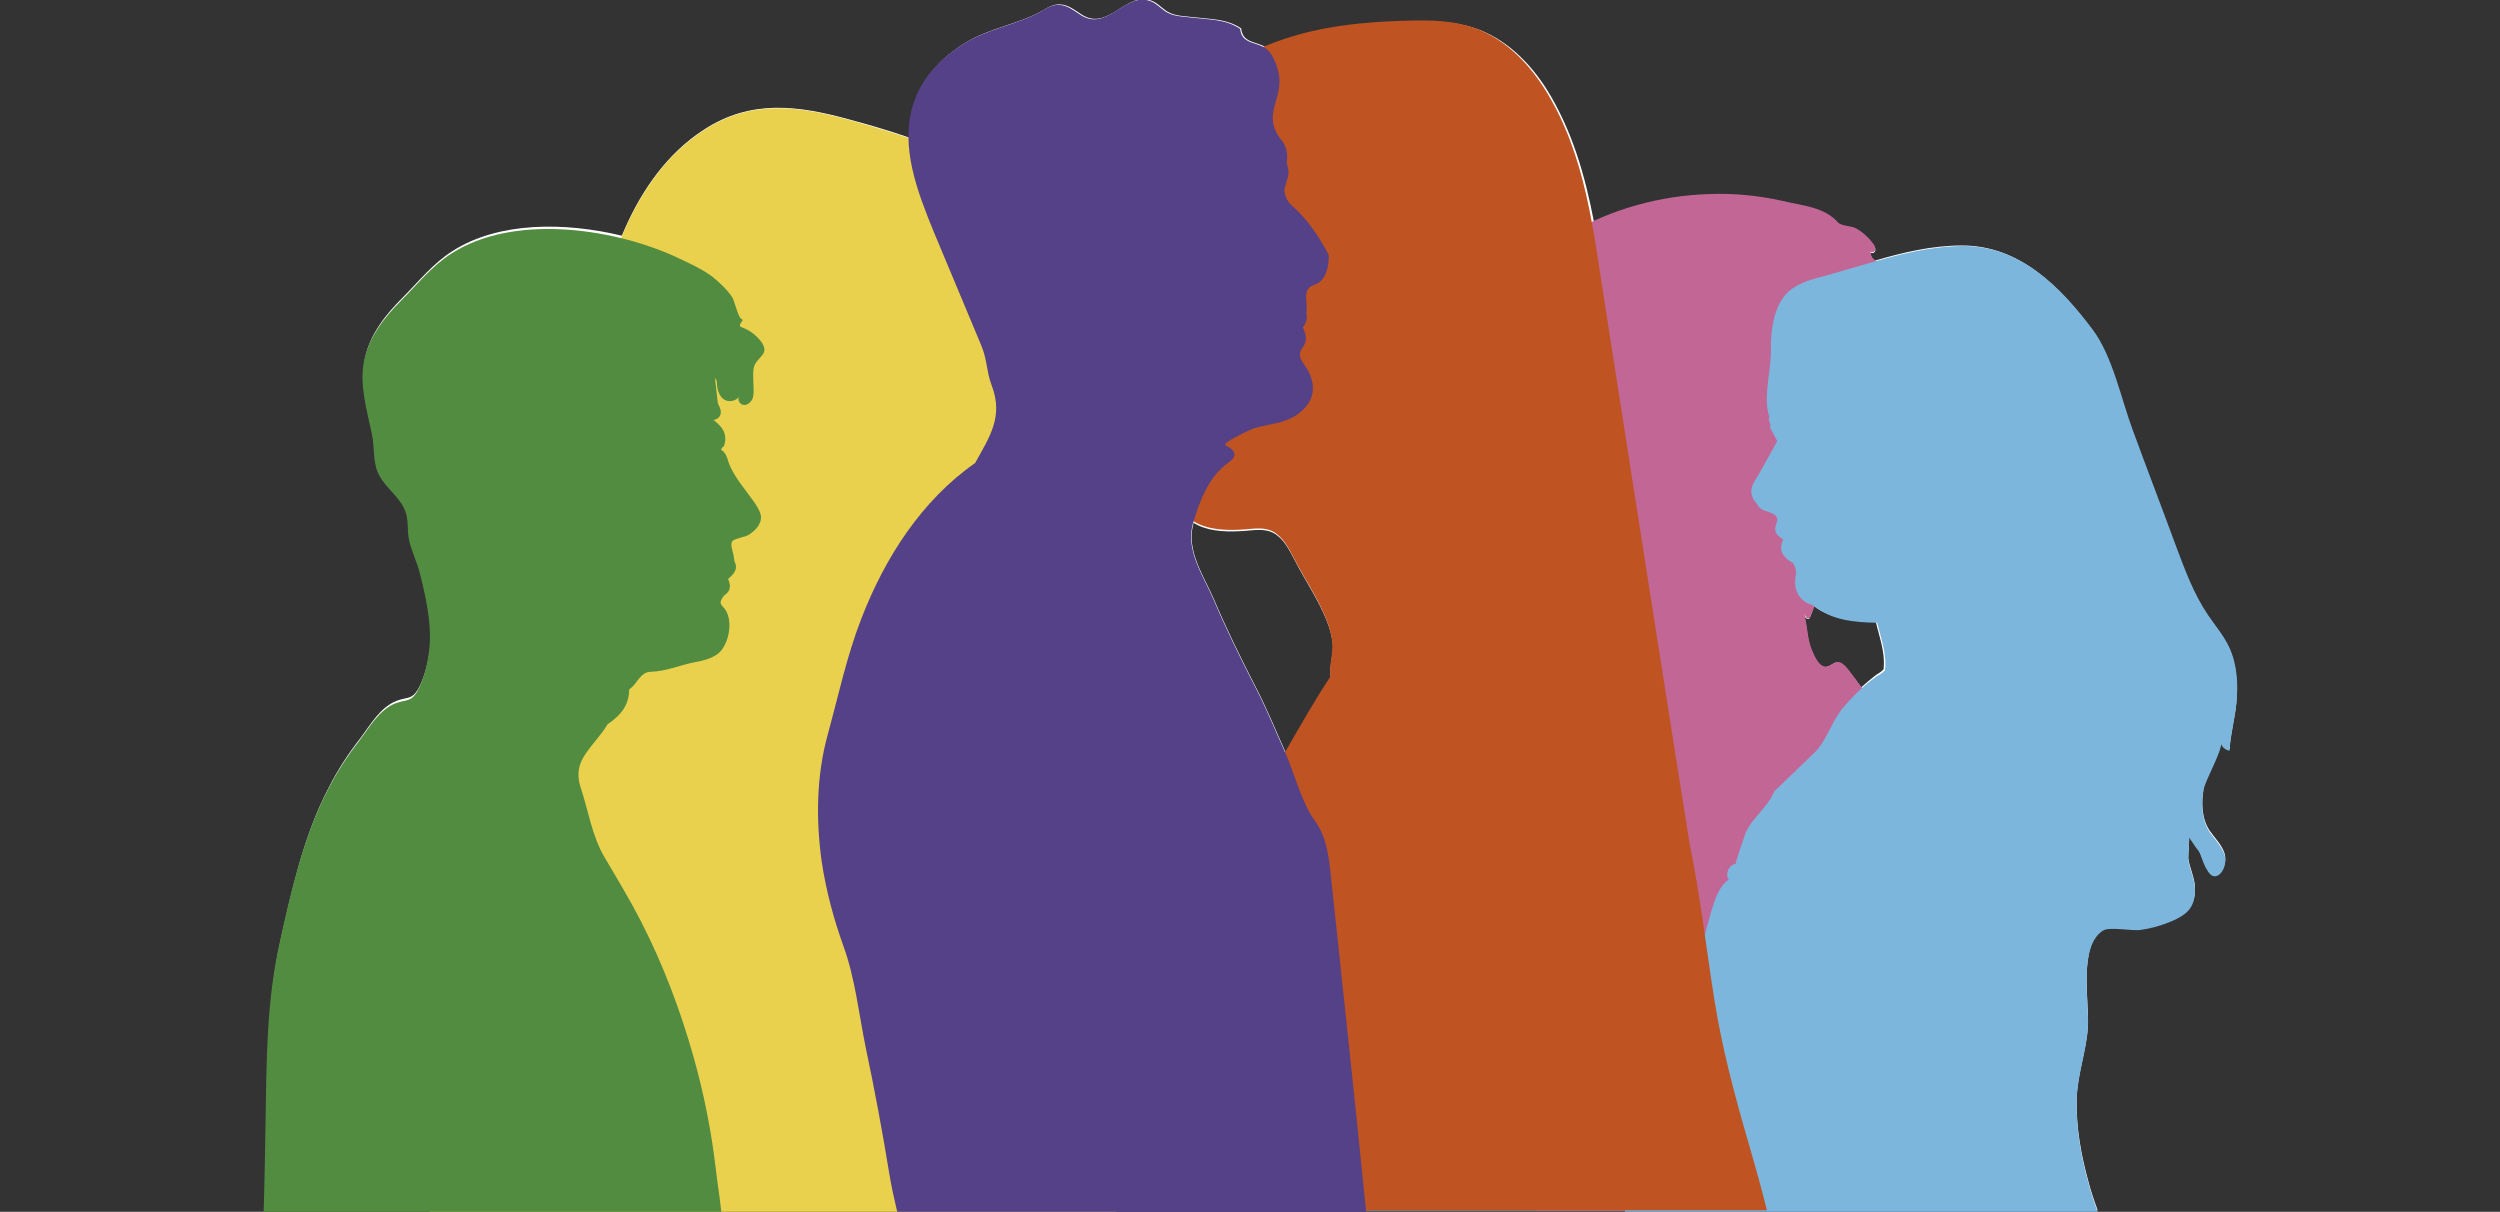 <?xml version="1.0" encoding="utf-8"?>
<!-- Generator: Adobe Illustrator 28.2.0, SVG Export Plug-In . SVG Version: 6.00 Build 0)  -->
<svg version="1.1" id="Capa_1" xmlns="http://www.w3.org/2000/svg" xmlns:xlink="http://www.w3.org/1999/xlink" x="0px" y="0px"
	 viewBox="0 0 510.2 247.3" style="enable-background:new 0 0 510.2 247.3;" xml:space="preserve">
<rect x="0" y="0" width="510.2" height="247.3" fill="#333333" stroke="none"/>
<style type="text/css">
	.st0{fill:#FFFFFF;}
	.st1{fill:#C26695;}
	.st2{fill:#7CB6DC;}
	.st3{fill:#BF5321;}
	.st4{fill:#EAD14D;}
	.st5{fill:#544187;}
	.st6{fill:#528C41;}
</style>
<g>
	<path class="st0" d="M454.7,131.9c-1.1-2.3-2.8-4.3-4.3-6.5c-2.9-4.3-4.7-9.2-6.5-14c-2.9-7.9-5.9-15.7-8.8-23.6
		c-2.4-6.4-4.1-15.1-8.2-20.6c-6.6-8.8-14.8-17.1-26.5-17.1c-6.1,0-12,1.4-17.8,3.1c-0.6-0.4-0.9-1-0.8-1.7c0.2,0.3,0.8,0.1,0.9-0.3
		c0.1-0.4-0.1-0.8-0.3-1.1c-0.9-1.3-2.2-2.5-3.6-3.3c-0.9-0.5-3.1-0.5-3.7-1.2c-2.8-3.2-7.2-3.4-11.3-4.4c-4.9-1.1-10-1.6-15-1.4
		c-8.1,0.2-16.2,2.1-23.5,5.5c-1.8-9.4-4.4-18.6-9.6-27c-3.6-5.7-8.7-10.7-15.2-12.7c-3.9-1.2-8.1-1.3-12.2-1.2
		C279,4.6,269.7,5.5,261,8.7c-0.9,0.3-1.7,0.7-2.6,1c-1.9-1.3-4.8-0.8-5.1-3.9c-2.9-2-6.5-1.9-9.8-2.3c-1.5-0.2-3.2-0.2-4.6-0.8
		c-1.5-0.6-2.5-2.1-4-2.6c-5.2-1.8-8.7,6.3-14.1,2.9c-1.4-0.9-2.7-2-4.4-2.1c-1.3-0.1-2.6,0.6-3.7,1.3c-5,2.8-10.8,3.5-15.8,6.6
		c-4.7,2.9-8.8,7.2-10.4,12.6c-0.7,2.2-0.9,4.5-0.9,6.7c-4-1.4-8.1-2.6-12.2-3.7c-10.5-2.9-20.2-4.2-29.8,2.1
		c-7.3,4.7-12.5,12.1-16,20c-0.2,0.5-0.5,1.1-0.7,1.6c-11.6-2.8-25.1-2.9-34.5,3.1c-4,2.5-7,6.3-10.3,9.6c-3.4,3.4-6.6,7.4-7.6,12.3
		c-1,5.1,0.6,10.1,1.6,15c0.6,2.7,0.1,5.9,1.5,8.4c1.4,2.7,4.2,4.4,5.3,7.3c0.7,1.9,0.4,3.6,0.7,5.5c0.4,2.3,1.6,4.6,2.2,6.9
		c1.2,4.6,2.4,10,2.1,14.8c-0.2,3-1.1,7.1-2.6,9.7c-1.3,2.1-2.1,1.5-4.3,2.3c-3.4,1.3-5.4,4.9-7.5,7.7c-2.5,3.2-4.7,6.6-6.5,10.2
		c-5,9.6-7.5,20.9-9.8,31.3c-2.6,11.9-2.6,23.7-2.8,35.8c-0.1,6.3-0.2,12.7-0.4,19h33.9h59.6h35.8h44.5h7.7h43.3h34.4h18.4h29.3
		h50.2h17c-0.7-1.9-1.4-3.9-1.9-5.9c-1.5-5.4-2.5-11-2.4-16.7c0.1-5.2,2-10,2.3-15c0.3-4.9-2-16.6,3.1-19.8c1.3-0.8,5.8,0.1,7.5-0.1
		c2.2-0.3,4.4-0.9,6.5-1.8c1.4-0.6,2.7-1.3,3.6-2.4c1-1.3,1.3-3.1,1.1-4.8c-0.2-1.8-1-3.4-1.3-5.2c-0.1-0.7,0.3-4.4,0.1-4.7
		c0.5,0.6,0.9,1.3,1.4,2c0.4,0.5,0.8,1,1,1.6l0.1,0.3c0.1,0.2,0.1,0.3,0.2,0.5c0.2,0.6,0.5,1.3,0.8,1.9l0.1,0.1
		c1.8,3.8,4.7-0.3,3.6-3.1c-0.6-1.6-1.9-2.9-2.9-4.3c-1.7-2.5-1.8-5.8-1.3-8.7c0.3-1.9,3.9-8.1,3.5-9.5c0.3,0.8,1,1.4,1.8,1.5
		c0.2-3.3,1.1-6.4,1.4-9.6C456.6,139.6,456.5,135.5,454.7,131.9z M271.6,138.3c-3.2,4.8-6,9.8-8.9,14.8c-0.1,0.2-0.2,0.4-0.3,0.6
		c0-0.1-0.1-0.2-0.1-0.3c-2.1-4.7-4-9.4-6.4-13.9c-2.9-5.7-5.7-11.4-8.2-17.3c-2-4.6-5.6-9.8-4.2-15.1c0-0.1,0.1-0.3,0.1-0.4
		c2.5,1.6,6,1.9,9.5,1.7c2.7-0.1,5.5-0.9,7.7,1c1.5,1.2,2.4,3,3.3,4.7c2.6,5.2,7.3,11.5,7.9,17.3
		C272.2,133.6,271.2,135.9,271.6,138.3z M379.8,140.3c-0.9-1.2-1.8-2.5-2.8-3.7c-0.6-0.7-1.3-1.5-2.2-1.4c-0.6,0.1-1.1,0.6-1.7,0.8
		c-1.8,0.8-2.9-2.1-3.4-3.2c-1-2.4-0.9-5-1.6-7.5c0.2,0.6,0.5,1.1,1.1,1c0.4-0.8,0.7-1.7,1-2.6c3.7,2.7,7.9,3.1,12.6,3.2
		c0.2,0.6,0.3,1.3,0.5,1.9c0.7,2.6,1.4,5.1,1.1,7.8c-0.4,0.4-0.9,0.8-1.5,1.1C381.9,138.5,380.8,139.4,379.8,140.3z"/>
	<g>
		<path class="st1" d="M302.3,67.2c2.6,2.5,3.8,3.9,5,7.2c0.6,1.8,1.6,3.2,3.6,3.7c0.8,0.2,4.7,0.4,4.9-1c-0.3,2.9-0.5,5.8-0.8,8.7
			c-0.8,0.9,0.4,4.4,0.5,5.8l-2.7,3.1c-1.7,1.9-7.2,7.5-4.9,10.4c0.2,0.2,3.7,2.8,3.9,2.3c-0.1,0.3-0.4,0.7-0.6,1
			c-0.4,0.6-0.9,1.2-0.6,1.8c0.2,0.5,0.7,0.8,1.7,1.1c0.6,1.5,1.8,2.3,3,3.1c0.1,0.8-0.3,1.4-1.1,1.7c-1.6,0.7-1.4,2.1-1.1,3.1
			l-0.8,4.9c-1.2,3.9,0.9,6.7,3.1,9l0,0l0,0c1,0.1,2.1,0.1,3.1,0.2c2.5,0.1,5.1,0.2,7.6,1.1c2.1,0.9,4.1,1.6,4.8,4
			c0.8,2.9-0.5,5.4,1,8.4c1.1,2.1,2.6,4,3.5,6.2c1.4,3.3,1.3,7.1,1.2,10.7c-0.1,1.6-0.1,3.3-1.1,4.6c-1.7,2.2-3.8,0.2-5.5,2.3
			c-1.8,2.1-3,5.2-4.2,7.7c-2.5,5.2-4.4,10.7-6,16.3c-3.1,11.2-4.5,22.7-5.5,34.2c-0.5,6-0.5,12.2-0.9,18.3h97.9
			c1.5-17.4,0-33-2.3-45.4c-1.8-10.1-4-20.3-7.1-30.1c-2.3-7.4-5.6-14.7-10.5-20.7c-2.3-2.7-5.2-3.6-7.6-6c-2.5-2.5-4.5-5.6-6.7-8.4
			c-0.6-0.7-1.3-1.5-2.2-1.4c-0.6,0.1-1.1,0.6-1.7,0.8c-1.8,0.8-2.9-2.1-3.4-3.2c-1-2.4-0.9-5-1.6-7.5c0.2,0.6,0.5,1.1,1.1,1
			c0.7-1.5,1.2-3.1,1.7-4.7c3.5-5.2,5.1-11.2,8.6-16.4l0,0c0.9-1.8,1.9-3.6,2.8-5.3c2.2-4,4.6-8.2,5.5-12.8c0.3-1.3,0.7-2.6,1-3.9
			c0.7-2.4,1.5-4.9,1.5-7.6c0-0.7,0.4-1.4,0.9-2.1s1-1.5,1-2.5c-0.1-2-0.9-3.8-2.3-5.2c-0.4-0.6-0.7-1.3-1-1.9
			c0-0.6,0.1-1.1,0.2-1.7c0.2-1.6,0.4-3.4,0-5c-0.2-1-0.8-2-1.7-2.6c-1-0.6-2.3-0.6-3.5-0.8s-2.4-1.2-2.2-2.4
			c0.2,0.3,0.8,0.1,0.9-0.3c0.1-0.4-0.1-0.8-0.3-1.1c-0.9-1.3-2.2-2.5-3.6-3.3c-0.9-0.5-3.1-0.5-3.7-1.2c-2.8-3.2-7.2-3.4-11.3-4.4
			c-4.9-1.1-10-1.6-15-1.4c-9.9,0.3-19.8,3-28.4,8c-2,1.2-5.2,2.6-6.6,4.5c-1.2,1.5-0.9,3.5-3.6,3.5l-1.2-0.2
			c-1.7-0.6-7,6.9-7.7,9.4c-0.1,0.3-0.1,0.5-0.1,0.6C301.3,66.3,301.8,66.8,302.3,67.2z"/>
		<path class="st2" d="M331.6,247.3h96.5c-0.7-1.9-1.4-3.9-1.9-5.9c-1.5-5.4-2.5-11-2.4-16.7c0.1-5.2,2-10,2.3-15
			c0.3-4.9-2-16.6,3.1-19.8c1.3-0.8,5.8,0.1,7.5-0.1c2.2-0.3,4.4-0.9,6.5-1.8c1.4-0.6,2.7-1.3,3.6-2.4c1-1.3,1.3-3.1,1.1-4.8
			c-0.2-1.8-1-3.4-1.3-5.2c-0.1-0.7,0.3-4.4,0.1-4.7c0.5,0.6,0.9,1.3,1.4,2c0.4,0.5,0.8,1,1,1.6l0.1,0.3c0.1,0.2,0.1,0.3,0.2,0.5
			c0.2,0.6,0.5,1.3,0.8,1.9l0.1,0.1c1.8,3.8,4.7-0.3,3.6-3.1c-0.6-1.6-1.9-2.9-2.9-4.3c-1.7-2.5-1.8-5.8-1.3-8.7
			c0.3-1.9,3.9-8.1,3.5-9.5c0.3,0.8,1,1.4,1.8,1.5c0.2-3.3,1.1-6.4,1.4-9.6c0.4-3.9,0.2-8-1.5-11.6c-1.1-2.3-2.8-4.3-4.3-6.5
			c-2.9-4.3-4.7-9.2-6.5-14c-2.9-7.9-5.9-15.7-8.8-23.6c-2.4-6.4-4.1-15.1-8.2-20.6c-6.6-8.8-14.8-17.1-26.5-17.1
			c-9.7,0.1-19,3.6-28.2,6.1c-2.4,0.6-4.9,1.3-6.9,2.8c-3.4,2.5-4.2,8.3-4.1,12.3c0.1,4.1-1.5,9.1-0.5,13v0.2l0.1,0.1
			c0,0,0.1,0.1,0.1,0.2c-0.2,0.5-0.1,1.1,0.1,1.4c0.1,0.3,0.2,0.5,0.1,0.6l-0.1,0.3l1.5,2.8c-0.4,0.7-0.8,1.5-1.2,2.2
			c-1.1,1.9-2.1,3.9-3.3,5.8c-1.2,1.8-1,3.4,0.4,4.9c0.5,1,1.4,1.3,2.1,1.5l0.3,0.1c0.9,0.3,1.4,0.6,1.6,1.1
			c0.2,0.4,0.1,0.8-0.1,1.4c-0.7,1.7,0.5,2.5,1.4,3.1v0.1c-1.3,2.6,0.8,4,2,4.7c0.5,0.8,0.7,1.4,0.6,2.4c-0.5,2.5,0.2,4.4,2,5.6l0,0
			l0.6,0.3l0.3,0.1l0,0c0.1,0,0.2,0.1,0.3,0.1l0.5,0.3c3.8,2.9,8.1,3.3,12.9,3.4c0.2,0.6,0.3,1.3,0.5,1.9c0.7,2.6,1.4,5.1,1.1,7.8
			c-0.4,0.4-0.9,0.8-1.5,1.1c-2.7,1.8-5.1,4.2-7.2,6.7s-3.3,6.6-5.5,8.8c-2.8,2.7-5.6,5.4-8.4,8.1c-1.4,3.4-4.5,5.3-5.9,8.6
			c-0.2,0.5-2.1,6.2-2,6.2c-1.4,0.2-2.2,2.1-1.4,3.2c-2,1.4-2.8,4-3.5,6.3c-4.8,17.1-9.6,34.2-14.4,51.3c0.6-0.2,1.1-0.4,1.7-0.6
			C334.3,239.7,332.7,243.4,331.6,247.3z"/>
		<path class="st3" d="M235,79.6h0.1h0.1c0.1,0,0.3-0.1,0.4-0.1c1,1.4,0.3,3.5-0.2,4.9c-0.1,0,1.4,4,1.1,4.9c-0.5,1.2-1,2.9,0.2,4.5
			v0.1l0.3,0.2l0.3,0.3l0.1-0.1c1.7,1.3,2.1,3.3,2.4,5.4c0.1,0.4,0.1,0.8,0.2,1.2c1.2,6.4,7.2,7.5,13,7.2c2.7-0.1,5.5-0.9,7.7,1
			c1.5,1.2,2.4,3,3.3,4.7c2.6,5.2,7.3,11.5,7.9,17.3c0.2,2.3-0.7,4.6-0.4,7c-3.2,4.8-6,9.8-8.9,14.8c-2.3,4-4.5,8-6.8,12
			c0,0-22.1,21.8-20.1,47.7c-0.7,0.9-0.7,2.1-0.7,3.2c0.1,9.2,0.2,18.5,0.2,27.7c0,1.2,0,2.3,0,3.5h125.4c-1.1-4.4-2.4-9.1-3.9-14.2
			c-2.7-9.3-5.3-19.1-6.8-28.6c-1.7-10.6-2.9-21.5-5.1-32.1c-5.8-36.3-11.4-72.6-17.1-108.9c-2.5-15.6-3.9-31.5-12.5-45.1
			c-3.6-5.7-8.7-10.7-15.2-12.7c-3.9-1.2-8.1-1.3-12.2-1.2c-9.3,0.2-18.6,1.1-27.3,4.3c-5.2,1.9-10.2,4.6-14.5,8.1
			c-2.1,1.8-4.1,3.8-5.8,6c-0.7,0.9-1.8,2-2.1,3.1c-0.2,0.9,1,3.1,0.9,3.3l-0.5,1.2h-0.4l-0.1,0.5c-0.9,2.8-1.5,6-1.9,9.5
			c-0.7,1.9-1,3.8-1.2,5.7c-0.1,0.5-0.1,1-0.2,1.5c-0.6,1-0.5,1.9,0.4,2.6l0.5,0.6l0.4,3.3c1.3,5.8-1.1,10.5-3.7,15
			c-1.2,1-1.9,2.3-2.3,3.4c-0.8,1.9-0.8,3.6-0.1,4.8C231.2,78.5,232.7,79.3,235,79.6z"/>
		<path class="st4" d="M227.8,247.3c0.1-7.5-0.4-15.1-3.1-22.1c-2.5-6.8-6.8-12.7-10.9-18.6c-4.8-6.8-9.7-13.5-14.5-20.3
			c-2.1-3-5.8-5.9-6.9-9.4c-1.1-3.3-1.2-6.7-2.6-10.1c-3.1-7.3-7.8-14-13.6-19.5c1.6-5.6,4-11.8,9.3-14.2c2.5-1.1,5.3-1.2,8-1.3
			s5.5-0.3,7.9-1.6c4.1-2.2,3.6-6.4,5.7-9.9c0.5-0.8,0.9-1.5,1.6-1.9c3.1-2,2.8-4.5,2.2-6.4l0.5-0.5l0.5-0.7
			c0.2-0.1,0.3-0.3,0.4-0.5c0.7-0.8,1.3-1.8,1.1-2.8c-0.1-0.7-0.6-1.2-1.4-1.7l4.3-4.8c2.2-2.5,1.6-3.9,0-6.8
			c-2.1-3.8-3.7-7.6-4.8-11.8l1.3-7.7c0.1-0.2,0.3-0.4,0.5-0.6c0.5-0.5,1-1.1,1-2c0-0.5-0.3-1-0.7-1.5l-0.6-6.1l0.1-3.8l-0.2-0.2
			c-0.3-0.3-0.4-0.8-0.5-1.4c-0.1-0.7-0.3-1.5-0.9-2.2l-0.9-2.1l0,0c1.8-1.5,3-2.8,3-4.4c0.1-1.3-0.7-2.6-2.1-4.1
			c-0.5-2.8-4.7-5.9-6.7-7.7c-3.3-2.8-7-5-10.8-6.9c-6.5-3.2-13.6-5.2-20.6-7.2c-10.5-2.9-20.2-4.2-29.8,2.1
			c-7.3,4.7-12.5,12.1-16,20c-3.5,7.9-5.4,16.4-7.2,24.9c-2.8,13.4-5.3,26.9-7.6,40.4c-1.1,6.8-2.2,13.5-3.2,20.3
			c-1.2,8.2-3.8,16.5-5.6,24.7c-1.9,9.2-3.8,18.4-5.5,27.7c-4,20.8-7.6,41.7-10.8,62.7L227.8,247.3L227.8,247.3z"/>
		<path class="st5" d="M172.1,193c2.4,6.5,3.2,14.1,4.6,20.9c1.8,8.5,3.4,17.1,4.8,25.7c0.4,2.5,1,5.1,1.6,7.7h95.7
			c-2.3-23.3-6.7-63.6-7.2-68.6c-0.4-3.9-0.9-8-3.2-11.1c-2.8-3.8-4.2-9.8-6.2-14.2c-2.1-4.7-4-9.4-6.4-13.9
			c-2.9-5.7-5.7-11.4-8.2-17.3c-2-4.6-5.6-9.8-4.2-15.1c1.3-4.6,3.2-9.8,7.3-12.7c0.5-0.4,1.1-0.8,1.2-1.4c0.2-1-0.9-1.7-1.8-2.1
			c-1-0.4,5.4-3.4,5.8-3.5c3-0.9,6-0.9,8.7-2.7c4-2.7,4.2-6.5,1.7-10.1c-0.9-1.2-1.6-2.3-0.3-3.9l0,0c0.9-1.4,0.4-2.7-0.1-3.9l0,0
			c0.6-0.8,1-1.8,0.7-2.9c0.1-0.7,0.1-1.4,0-2.1c-0.1-1.7-0.2-3.1,1.7-3.7c3.1-1,3-6.2,2.8-6.2c-1.9-3.6-4.3-7.2-7.4-9.9
			c-0.9-0.8-1.5-1.9-1.6-3.3c0.2-0.6,0.3-1.1,0.5-1.7v-0.2c0.6-1.2,0.3-2.4,0-3.6c0.3-1.8-0.1-3.4-1-4.5c-4.4-5.4,0.6-8.5-0.7-14
			c-0.4-1.6-1-3.2-2.1-4.4c-1.8-1.9-5.4-1-5.7-4.4c-2.9-2-6.5-1.9-9.8-2.3c-1.5-0.2-3.2-0.2-4.6-0.8c-1.5-0.6-2.5-2.1-4-2.6
			c-5.2-1.8-8.7,6.3-14.1,2.9c-1.4-0.9-2.7-2-4.4-2.1c-1.3-0.1-2.6,0.6-3.7,1.3c-5,2.8-10.8,3.5-15.8,6.6
			c-4.7,2.9-8.8,7.2-10.4,12.6c-2.6,8.5,0.9,17.6,4.3,25.9c3.2,7.7,6.5,15.5,9.7,23.2c1.2,2.9,1,5.2,2.1,8.1
			c2.4,6.3-0.4,10.4-3.4,15.8c-10.9,7.6-18.4,19.3-23.2,31.7c-3,7.7-4.7,15.8-6.9,23.8c-2.3,8.4-2.4,17.3-1.2,25.9
			C168.6,181.8,170.1,187.4,172.1,193z"/>
		<path class="st6" d="M147.2,247.3c-0.3-3-0.8-5.9-1.1-8.6c-0.9-7.7-2.4-15.3-4.5-22.8c-2.7-9.6-6.2-18.9-10.7-27.7
			c-2.3-4.5-4.9-8.8-7.5-13.2s-3.3-9.5-4.9-14.3c-1.3-4.1,0.4-6.3,3.1-9.6c0.8-1,1.7-2.1,2.4-3.3c3-2,4.4-4.2,4.4-7.1
			c0.7-0.5,1.2-1.1,1.6-1.7c0.8-1,1.5-1.9,2.8-1.9c3.1-0.1,5.8-1.3,8.7-1.9c1.7-0.3,3.5-0.7,4.9-1.7c2.4-1.7,3.5-7.3,1.2-9.6
			c-0.8-0.8-0.6-1.2-0.1-2c0.1-0.1,0.2-0.3,0.3-0.4c1.6-1,1.2-2.4,0.8-3.3c0.1-0.2,0.3-0.3,0.5-0.5c0.6-0.6,1.6-1.6,0.8-3.1
			c0-0.2-0.1-0.5-0.1-0.7c-0.1-0.6-0.2-1.2-0.4-1.8c-0.2-0.8-0.2-1.4,0.1-1.7c0.4-0.5,2.5-0.8,3.2-1.2c1.3-0.8,2.7-2.1,2.6-3.8
			c-0.1-0.9-0.6-1.7-1.1-2.5c-1.8-2.7-4.6-5.7-5.6-8.8c-0.2-0.8-0.5-1.7-1.4-2.3c0-0.2,0.1-0.4,0.3-0.6l0.2-0.1l0.1-0.2
			c0.8-2.7-0.8-4.1-2.2-5.2c0.6-0.1,1-0.3,1.3-0.8c0.5-0.8,0-1.8-0.4-2.6l-0.6-5.2c0.2,0.3,0.4,0.6,0.4,0.9c0,1.4,0.5,3.4,2.1,3.8
			c0.9,0.2,1.9-0.1,2.5-0.9c-0.5,0.6,0,1.5,0.7,1.7s1.4-0.3,1.8-0.9c0.4-0.6,0.4-1.4,0.4-2.1c0-1.5-0.2-2.9,0-4.4
			c0.2-1.1,0.9-1.7,1.4-2.3c0.7-0.8,1.2-1.4,0.4-2.8c-1-1.5-2.5-2.7-4.2-3.3c-0.2-0.1-0.4-0.2-0.4-0.3c0-0.1,0-0.3,0.2-0.6l0.4-0.6
			l-0.4-0.3c-0.6-0.5-1.3-3.6-1.8-4.4c-1.1-1.6-2.6-3-4.1-4.2c-2.5-1.8-5.3-3-8.1-4.3c-12.7-5.6-32.5-8.4-45-0.4
			c-4,2.5-7,6.3-10.3,9.6c-3.4,3.4-6.6,7.4-7.6,12.3c-1,5.1,0.6,10.1,1.6,15c0.6,2.7,0.1,5.9,1.5,8.4c1.4,2.7,4.2,4.4,5.3,7.3
			c0.7,1.9,0.4,3.6,0.7,5.5c0.4,2.3,1.6,4.6,2.2,6.9c1.2,4.6,2.4,10,2.1,14.8c-0.2,3-1.1,7.1-2.6,9.7c-1.3,2.1-2.1,1.5-4.3,2.3
			c-3.4,1.3-5.4,4.9-7.5,7.7c-2.5,3.2-4.7,6.6-6.5,10.2c-5,9.6-7.5,20.9-9.8,31.3c-2.6,11.9-2.6,23.7-2.8,35.8
			c-0.1,6.3-0.2,12.7-0.4,19h93.4V247.3z"/>
	</g>
</g>
</svg>
